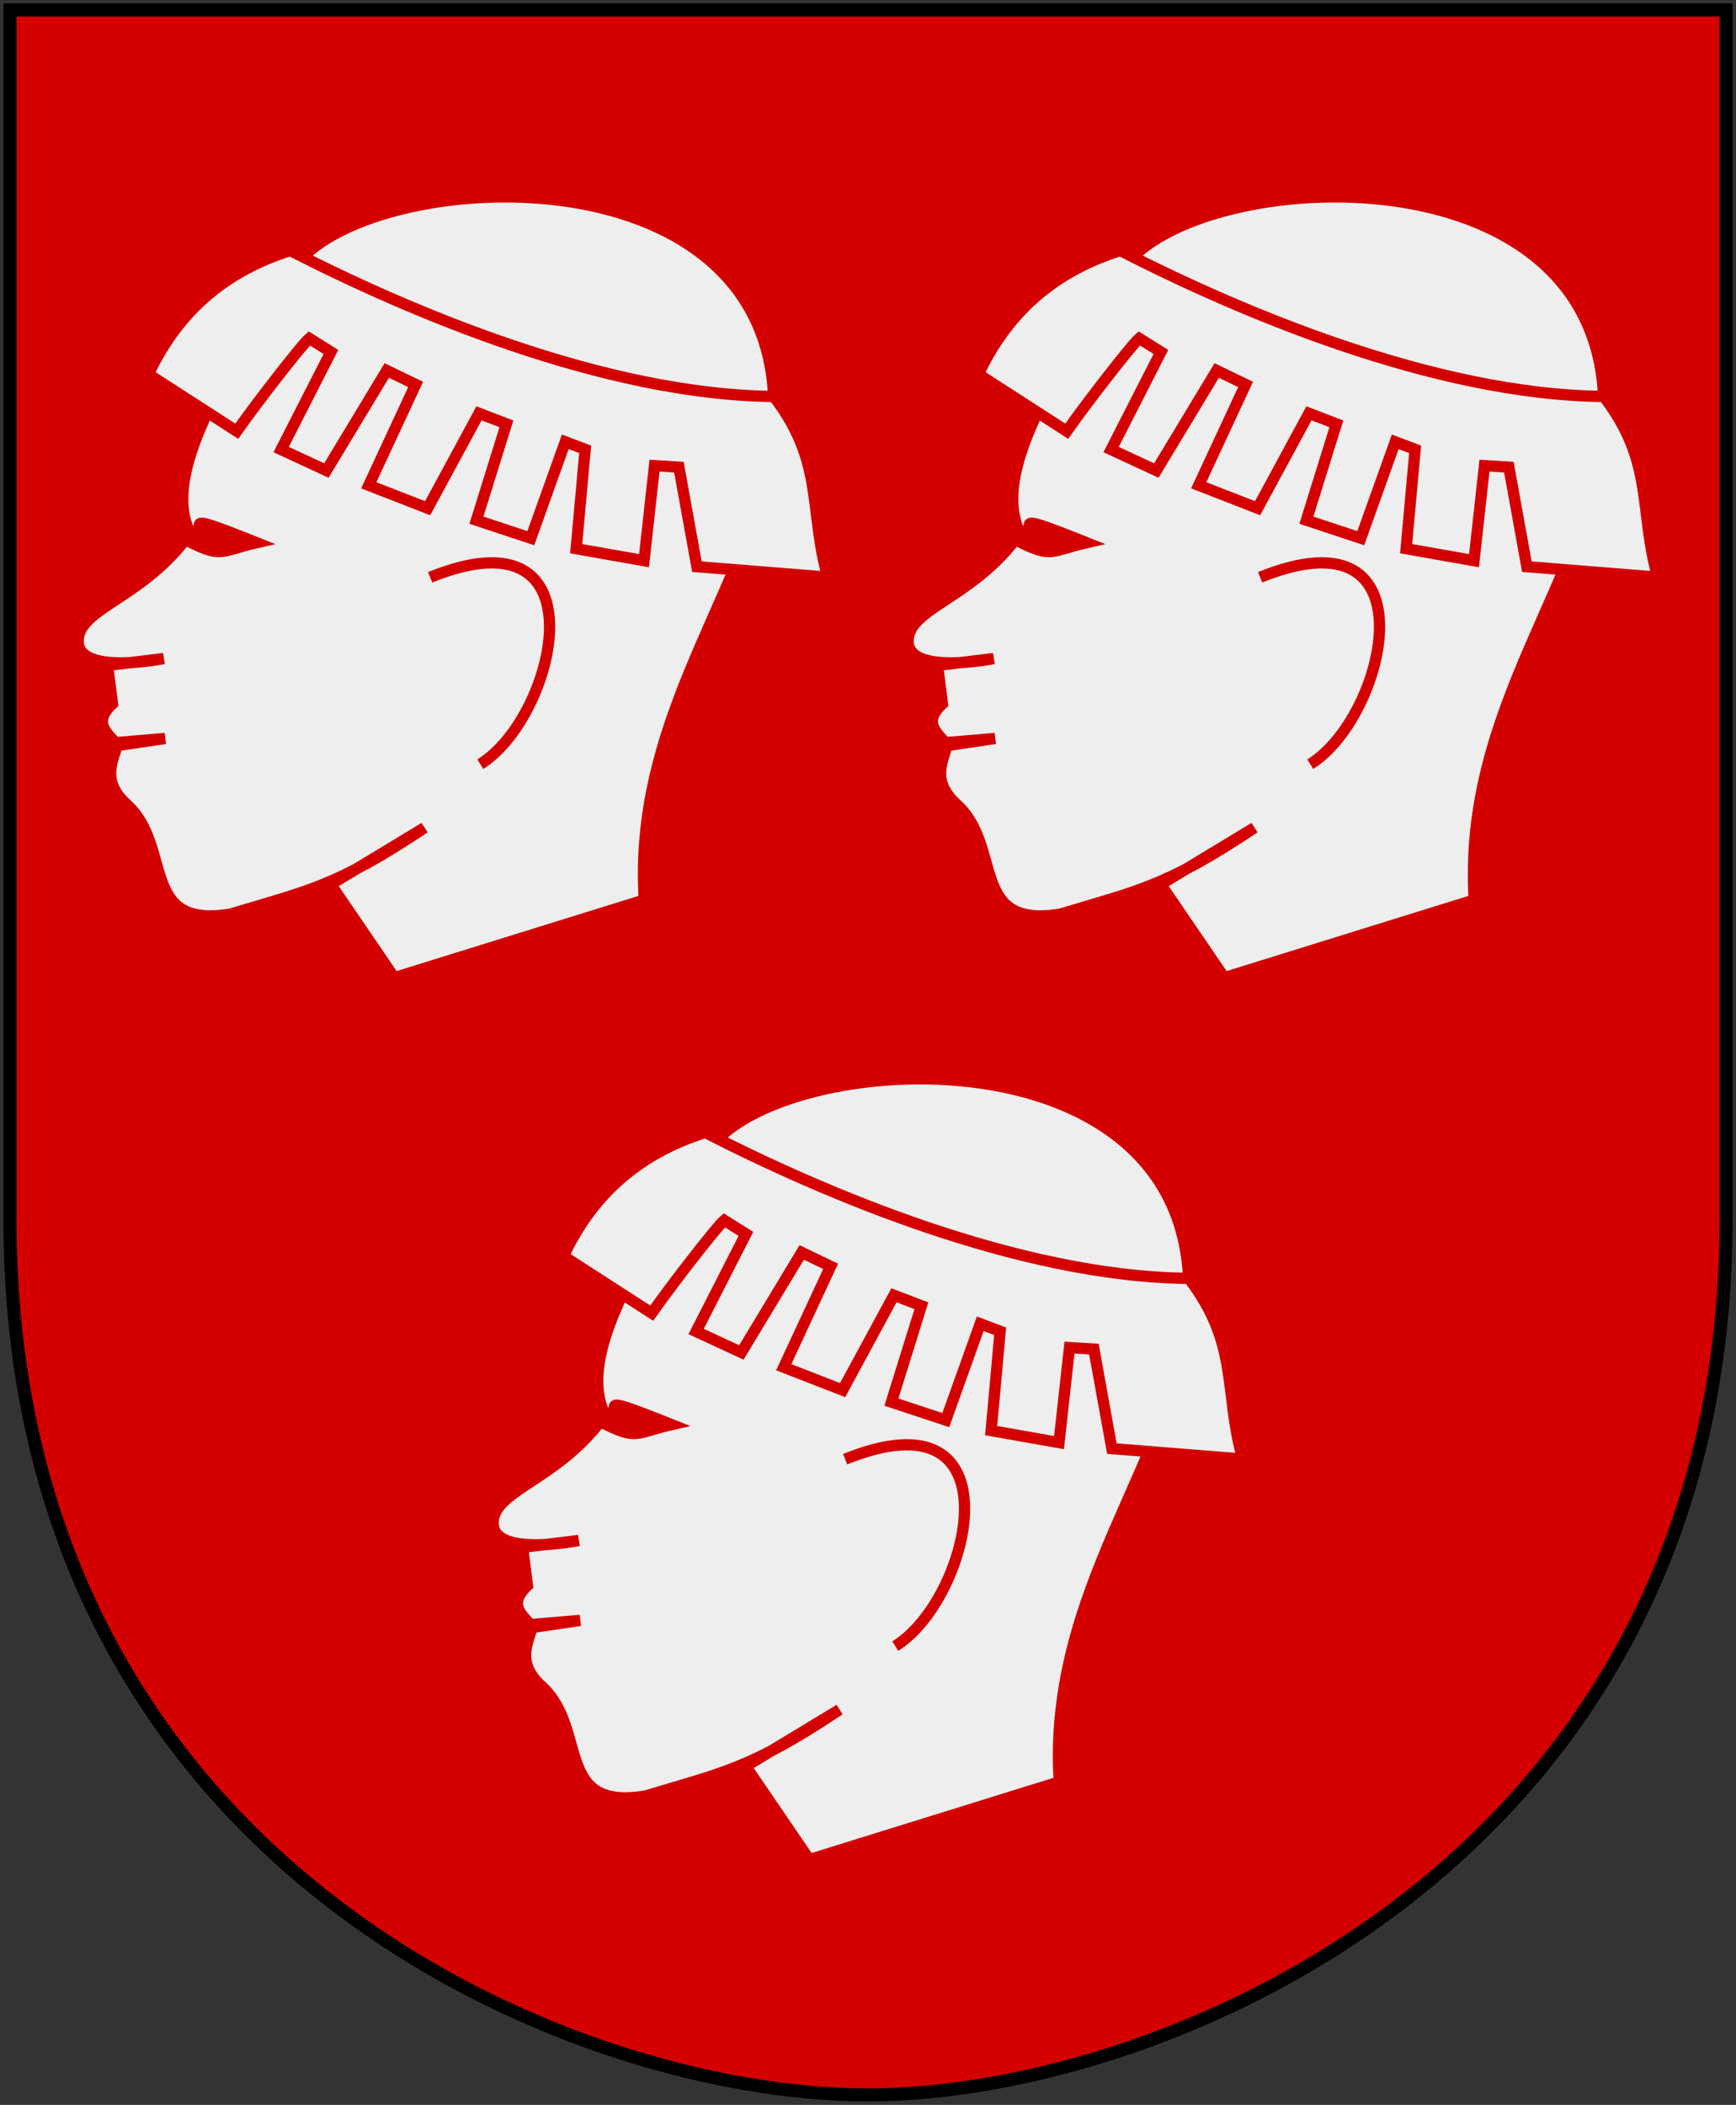 <?xml version="1.0" encoding="UTF-8" standalone="no"?>
<!-- Created with Inkscape (http://www.inkscape.org/) -->
<svg
   xmlns:dc="http://purl.org/dc/elements/1.1/"
   xmlns:cc="http://web.resource.org/cc/"
   xmlns:rdf="http://www.w3.org/1999/02/22-rdf-syntax-ns#"
   xmlns:svg="http://www.w3.org/2000/svg"
   xmlns="http://www.w3.org/2000/svg"
   xmlns:xlink="http://www.w3.org/1999/xlink"
   version="1.0"
   width="251"
   height="304.2"
   id="svg4166">
  <rect width="100%" height="100%" fill="#333333" stroke="none"/>
  <defs
     id="defs4168" />
  <path
     d="M 249.551,1.44 L 1.45,1.44 L 1.45,174.936 C 0.682,268.657 81.739,302.756 125.5,302.756 C 168.494,302.756 250.318,268.657 249.551,174.936 L 249.551,1.44 z "
     style="fill:#d40000;stroke:none"
     id="Shield" />
  <g
     transform="matrix(0.814,0,0,0.814,-203.059,117.451)"
     style="fill:#eeeeee;stroke:#d40000;stroke-width:2"
     id="Head">
    <path
       d="M 437.608,172.076 C 435.439,137.942 458.152,115.017 460.437,89.043 C 465.024,36.888 387.191,41.505 375.145,60.191 C 364.839,76.179 351.535,95.579 356.833,106.678 C 361.611,106.528 353.04,102.357 368.746,108.636 C 362.14,110.142 362.686,111.496 356.08,108.107 C 347.832,118.794 336.757,120.437 337.062,126.328 C 337.366,132.219 352.255,129.21 352.255,129.21 L 342.286,130.427 L 343.146,137.242 C 339.428,140.718 342.415,142.517 344.081,144.647 L 352.506,143.4 L 344.115,144.105 C 343.374,147.238 340.915,150.788 345.696,155.125 C 353.972,162.632 347.8,177.253 364.118,174.578 C 377.662,170.482 382.917,169.717 398.57,159.244 L 381.92,169.309 L 393.213,185.871 L 437.608,172.076 z "
       id="path5497" />
    <path
       d="M 460.604,82.671 C 469.575,94.335 466.788,102.569 470.186,114.761 L 446.954,112.898 L 443.76,95.233 L 439.426,94.966 L 437.563,111.833 L 425.51,109.704 L 427.107,92.062 L 423.572,90.731 L 417.45,107.841 L 407.792,104.647 L 413.116,87.537 L 408.249,85.674 L 399.124,102.517 L 388.669,98.45 L 396.995,80.541 L 391.863,78.07 L 381.141,95.828 L 373.104,92.107 L 381.948,74.78 L 378.1,72.363 C 376.937,73.322 369.159,83.265 365.221,88.849 L 349.534,78.729 C 354.284,68.673 361.962,60.812 374.729,56.769 C 395.714,67.529 430.539,82.412 460.604,82.671 z "
       id="path6384" />
    <path
       d="M 399.57,114.784 C 430.683,102.195 422.059,139.561 408.475,147.963"
       id="path7273" />
  </g>
  <use
     transform="translate(-60,-127.455)"
     id="Head-2"
     x="0"
     y="0"
     width="251"
     height="304.2"
     xlink:href="#Head" />
  <use
     transform="translate(60,-127.455)"
     id="Head-3"
     x="0"
     y="0"
     width="251"
     height="304.2"
     xlink:href="#Head" />
  <path
     d="M 249.551,1.44 L 1.45,1.44 L 1.45,174.936 C 0.682,268.657 81.739,302.756 125.5,302.756 C 168.494,302.756 250.318,268.657 249.551,174.936 L 249.551,1.44 z "
     style="fill:none;fill-opacity:0;stroke:#000000;stroke-width:1.888;stroke-linecap:round"
     id="Frame" />
</svg>
